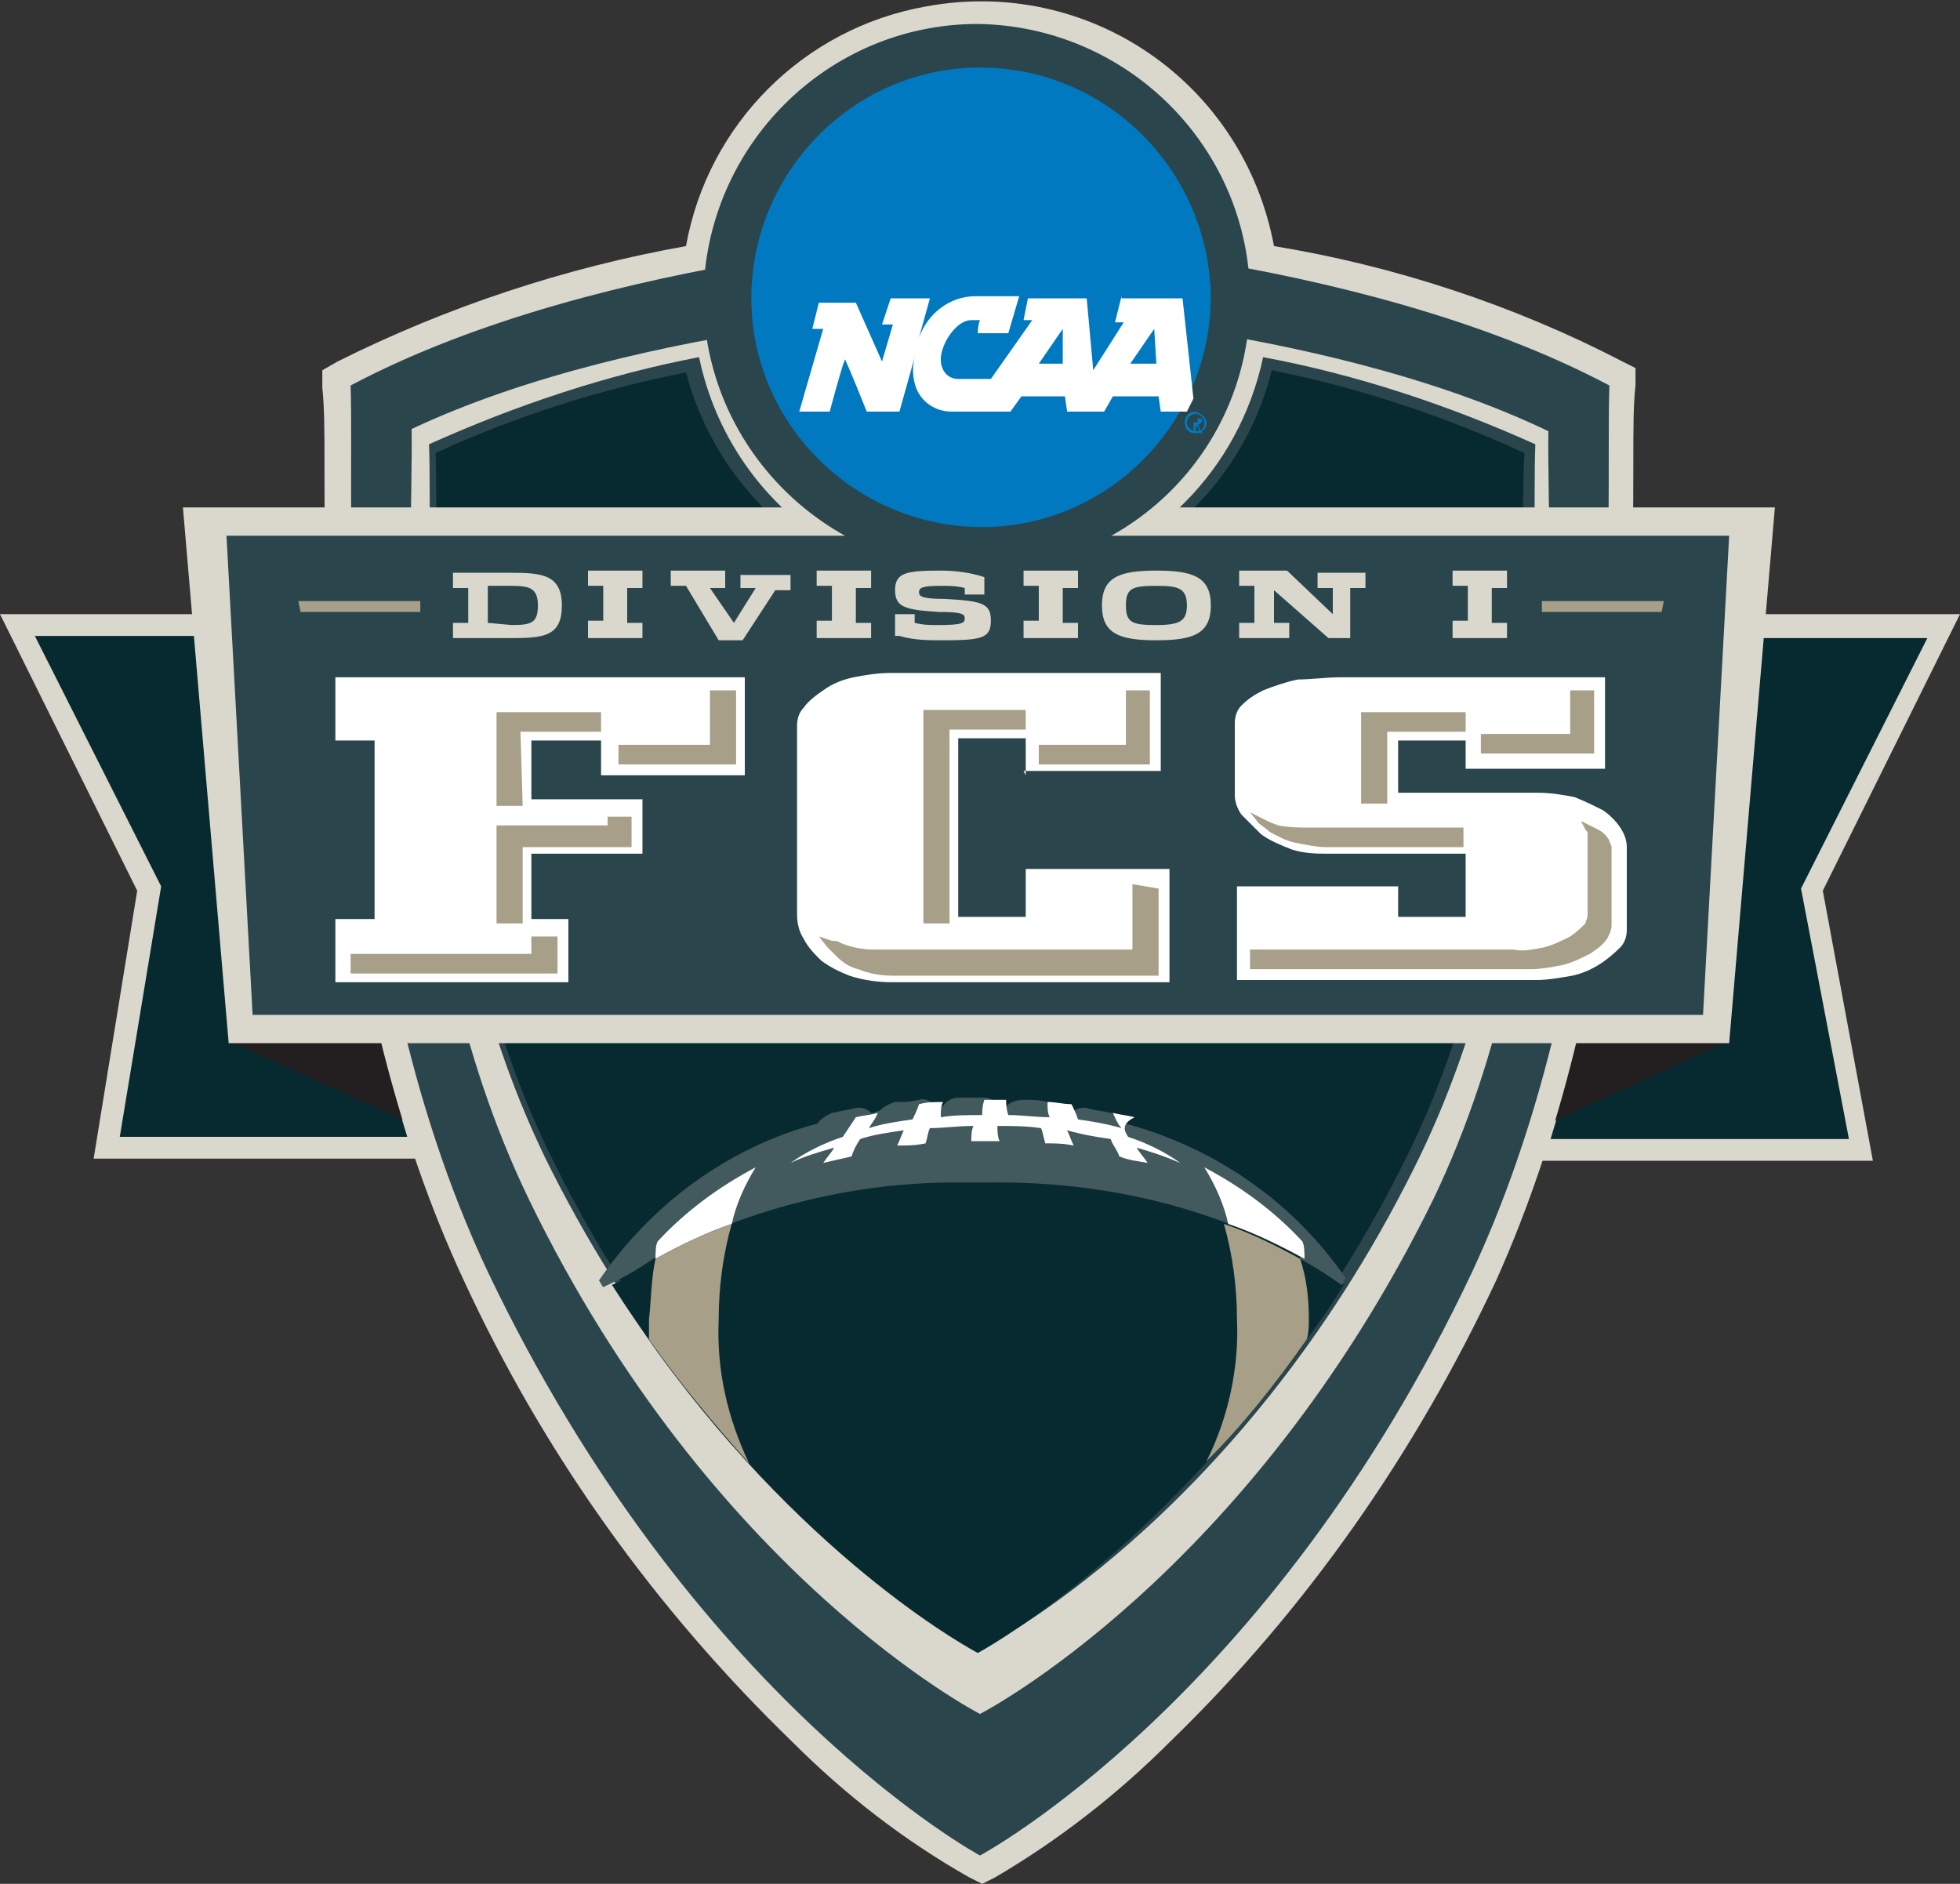 <?xml version="1.0" encoding="utf-8"?>
<!-- Generator: Adobe Illustrator 25.3.1, SVG Export Plug-In . SVG Version: 6.00 Build 0)  -->
<svg version="1.1" id="Layer_1" xmlns="http://www.w3.org/2000/svg" xmlns:xlink="http://www.w3.org/1999/xlink" x="0px" y="0px"
	 viewBox="0 0 90 86.5" style="enable-background:new 0 0 90 86.5;" xml:space="preserve">
<rect x="0" y="0" width="90" height="86.5" fill="#333333" stroke="none"/>
<style type="text/css">
	.st0{fill:#DAD7CD;}
	.st1{fill:#062A30;}
	.st2{fill:#231F20;}
	.st3{fill:#2A454B;}
	.st4{fill:#42595E;}
	.st5{fill:#0079C1;}
	.st6{fill:#FFFFFF;}
	.st7{fill:#A79F88;}
</style>
<path class="st0" d="M83.7,40.9L86,53.3H64.9l4.7-25.1H90L83.7,40.9z M24.1,53.2l-4.8-25H0l6.3,12.7L4.3,53.2H24.1z"/>
<path class="st1" d="M71.2,52.3c2.3-7.5,3.5-15.2,3.8-23h13.5l-5.8,11.5l2.2,11.5L71.2,52.3z M18.7,52.2c-2.3-7.5-3.5-15.2-3.8-23
	H1.6l5.8,11.5L5.5,52.2H18.7z"/>
<path class="st2" d="M79.4,47.8L70,52.1c0.4-1.4,0.9-2.9,1.2-4.3L79.4,47.8z M18.7,47.8h-8.2l9.5,4.3C19.5,50.7,19.1,49.3,18.7,47.8
	z"/>
<path class="st0" d="M74.5,16.6C69.5,14,64,12.2,58.5,11.3c-1.4-7.5-8.5-12.4-16-11c-5.6,1-10,5.4-11,11c-5.6,1-11,2.8-16,5.3
	l-0.7,0.4v0.8c0.1,0.9,0.1,2.1,0.1,3.5c0,8.4,0.1,24,6.4,37.5c3.7,8,8.8,15.1,15.1,21.2c2.4,2.4,5.1,4.5,8.1,6.2l0.6,0.3l0.6-0.3
	c2.9-1.7,5.6-3.8,8-6.2c6.3-6.1,11.3-13.3,15-21.2C74.8,45.2,75,29.6,75,21.2c0-1.4,0-2.7,0.1-3.5v-0.8L74.5,16.6z"/>
<path class="st3" d="M70.5,20.4L70.5,20.4c-0.2,5,0.9,20.4-5.6,33.3c-8.1,16.2-19.8,22-19.8,22s-11.6-5.8-19.8-22
	c-6.5-12.9-5.4-28.3-5.6-33.3c4-1.8,8.2-3.2,12.4-4c1.5,7.2,8.5,11.8,15.6,10.3c5.2-1.1,9.2-5.1,10.3-10.3
	C62.3,17.2,66.5,18.6,70.5,20.4z M73.9,17.7c-0.2,6.1,1,25-6.3,40.7C58.3,78.1,45,85.2,45,85.2s-13.2-7.1-22.6-26.8
	c-7.4-15.7-6.1-34.6-6.3-40.7C27.8,11.5,45,10.8,45,10.8S62.2,11.5,73.9,17.7L73.9,17.7z M71.1,19.8L71.1,19.8
	C60.5,14.7,45,14.1,45,14.1s-15.5,0.6-26.1,5.6l0,0c0.1,5-1.2,21.8,5.4,35.4C32.7,72.4,45,78.7,45,78.7s12.3-6.3,20.8-23.6
	C72.3,41.6,71,24.8,71.1,19.8L71.1,19.8z"/>
<path class="st1" d="M70,20.8c-3.7-1.7-7.6-3-11.6-3.8c-1.5,6.1-7.1,10.4-13.4,10.5c-6.3,0-11.9-4.3-13.5-10.4
	c-4,0.8-7.8,2-11.5,3.7c0.2,4.8-0.9,20,5.5,32.7c0.9,1.8,1.9,3.6,3,5.3c-0.1,0.1-0.2,0.1-0.4,0.2c0.7,1.1,1.4,2.1,2.1,3.1
	c7.2,9.9,14.7,13.8,14.7,13.8s7.5-4,14.7-13.9c0.8-1,1.5-2,2.1-3c-0.1-0.1-0.2-0.1-0.3-0.2c1-1.6,2-3.3,3-5.3
	C70.8,40.9,69.7,25.7,70,20.8z"/>
<path class="st4" d="M30,57.8L30,57.8c4.5-2.4,9.5-3.6,14.5-3.5h0.7c5.1-0.1,10.1,1,14.5,3.4v0.1c0.7,0.4,1.2,0.7,1.9,1.2
	c0.1-0.1,0.1-0.2,0.2-0.3c-2.4-3.5-6-6-10.1-7.1c0-0.1-0.1-0.1-0.1-0.1c-0.1-0.2-0.3-0.4-0.6-0.4c-0.4-0.1-0.7-0.1-1-0.2
	c-0.3-0.1-0.6,0-0.8,0.2c-0.1,0-0.2-0.1-0.4-0.1c-0.1-0.2-0.4-0.4-0.7-0.4c-0.4-0.1-0.7-0.1-1.1-0.1c-0.3,0-0.6,0.1-0.8,0.3h-0.3
	c-0.2-0.2-0.4-0.4-0.7-0.4h-1.2c-0.3,0-0.6,0.2-0.7,0.4h-0.3c-0.2-0.2-0.5-0.4-0.8-0.3c-0.4,0.1-0.7,0.1-1.1,0.1
	c-0.3,0.1-0.5,0.2-0.7,0.4c-0.1,0-0.2,0.1-0.4,0.1c-0.2-0.2-0.5-0.3-0.8-0.2l-1,0.2c-0.2,0.1-0.4,0.2-0.6,0.4c0,0.1-0.1,0.1-0.1,0.1
	c-4.1,1.1-7.6,3.7-10,7.2c0.1,0.1,0.1,0.2,0.2,0.3C28.8,58.6,29.4,58.2,30,57.8z"/>
<polygon class="st0" points="8.4,23.3 10.5,47.9 79.4,47.9 81.5,23.3 "/>
<path class="st3" d="M10.4,24.6l1.2,22h66.6l1.2-22H10.4z M57.4,13.7c0-6.9-5.6-12.5-12.5-12.6c-6.9,0-12.5,5.6-12.6,12.5
	c0,6.9,5.6,12.5,12.5,12.6c0,0,0,0,0,0C51.8,26.2,57.4,20.7,57.4,13.7C57.4,13.8,57.4,13.8,57.4,13.7"/>
<path class="st0" d="M20.8,28.6h0.7V27h-0.7v-0.7h2.7c1.4,0,2.3,0.1,2.3,1.5s-0.8,1.5-2.3,1.5h-2.7V28.6z M23.5,28.7
	c0.9,0,1.2-0.1,1.2-0.9c0-0.8-0.4-0.9-1.2-0.9h-1.1v1.7L23.5,28.7z M27,29.3h2.5v-0.7h-0.7V27h0.7v-0.8H27v0.7h0.7v1.6H27V29.3z
	 M33,29.4h1.1l1.5-2.3h0.7v-0.7H34V27h0.7l-1,1.6L32.6,27h0.7v-0.8h-2.5v0.7h0.7L33,29.4z M37.5,29.3H40v-0.7h-0.7V27H40v-0.8h-2.5
	v0.7h0.7v1.6h-0.7V29.3z M41.3,29.2c0.7,0.2,1.3,0.2,2,0.2c1.8,0,2.2-0.1,2.2-0.9c0-0.8-0.4-0.9-2.1-1c-1,0-1.2-0.1-1.2-0.3
	c0-0.2,0.1-0.3,1-0.3c0.4,0,0.7,0,1.1,0.1v0.3h0.9v-0.8c-0.6-0.2-1.3-0.3-2-0.3c-1.6,0-2.1,0.1-2.1,0.9c0,0.8,0.5,0.9,2,1
	c1.1,0,1.2,0.1,1.2,0.3c0,0.2-0.1,0.3-1.2,0.3c-0.4,0-0.7,0-1.1-0.1v-0.4h-0.9V29.2 M47,29.3h2.5v-0.7h-0.7V27h0.7v-0.8H47v0.7h0.7
	v1.6H47V29.3z M50.6,27.8c0-1.3,0.8-1.6,2.5-1.6c1.7,0,2.5,0.3,2.5,1.6c0,1.3-0.8,1.6-2.5,1.6C51.4,29.4,50.6,29.1,50.6,27.8
	 M54.5,27.8c0-0.8-0.4-0.9-1.4-0.9c-1.1,0-1.4,0.1-1.4,0.9c0,0.8,0.3,0.9,1.4,0.9S54.5,28.5,54.5,27.8 M57.6,27v1.6h-0.7v0.7h2.3
	v-0.7h-0.7v-1.5l2.5,2.2h1V27h0.7v-0.7h-2.2V27h0.7v1.2l-2.1-2h-2.2v0.7h0.7L57.6,27z M66.7,29.3h2.5v-0.7h-0.7V27h0.7v-0.8h-2.5
	v0.7h0.7v1.6h-0.7V29.3z"/>
<path class="st5" d="M55.2,19.3c0-0.1-0.1-0.1-0.2-0.1h-0.2v0.6h0.1v-0.2h0.1l0.1,0.3h0.1L55,19.5C55.1,19.5,55.2,19.4,55.2,19.3
	 M54.8,19.4v-0.2h0.1c0.1,0,0.1,0,0.1,0.1s-0.1,0.1-0.1,0.1L54.8,19.4L54.8,19.4z M54.9,18.9c-0.3,0-0.5,0.2-0.5,0.5
	c0,0.3,0.2,0.5,0.5,0.5c0.3,0,0.5-0.2,0.5-0.5C55.4,19.2,55.2,19,54.9,18.9 M54.9,19.8c-0.2,0-0.4-0.2-0.4-0.4
	c0-0.2,0.2-0.4,0.4-0.4c0.2,0,0.4,0.2,0.4,0.4l0,0C55.3,19.7,55.2,19.8,54.9,19.8 M55.6,13.6c0,5.8-4.7,10.6-10.5,10.6
	c-5.8,0-10.6-4.7-10.6-10.5c0-5.8,4.7-10.6,10.5-10.6C50.8,3.1,55.5,7.8,55.6,13.6C55.6,13.6,55.6,13.6,55.6,13.6L55.6,13.6z"/>
<path class="st6" d="M56.4,56.2c-0.2-0.9-0.6-1.8-1.1-2.6c1.7,0.9,3.2,2,4.5,3.4c0.1,0.2,0.1,0.5,0.1,0.8
	C58.8,57.2,57.6,56.6,56.4,56.2z M33.6,56.2c0.2-0.9,0.6-1.8,1.1-2.6c-1.7,0.9-3.2,2-4.5,3.4c-0.1,0.2-0.1,0.5-0.1,0.8
	C31.2,57.2,32.4,56.6,33.6,56.2z M51.8,52.2c0.9,0.3,1.7,0.7,2.4,1.2c-0.7-0.3-1.3-0.5-2-0.7c0.1,0.2,0.3,0.4,0.5,0.7
	c-0.5-0.1-0.8-0.1-1.3-0.3c-0.1-0.3-0.3-0.5-0.4-0.8c-0.7-0.1-1.3-0.2-2-0.4c0.1,0.2,0.2,0.5,0.3,0.7c-0.5-0.1-0.8-0.1-1.3-0.1
	c-0.1-0.3-0.1-0.5-0.2-0.7c-0.7-0.1-1.3-0.1-2-0.1c0,0.2,0,0.5,0.1,0.7h-1.3c0-0.2,0-0.5,0.1-0.7c-0.7,0-1.4,0.1-2,0.1
	c-0.1,0.2-0.1,0.4-0.2,0.7c-0.5,0.1-0.8,0.1-1.3,0.1c0.1-0.2,0.2-0.5,0.3-0.7c-0.7,0.1-1.4,0.2-2,0.4c-0.2,0.3-0.3,0.5-0.4,0.8
	c-0.4,0.1-0.9,0.2-1.3,0.3c0.2-0.3,0.4-0.5,0.5-0.7c-0.7,0.2-1.4,0.4-2,0.7c0.7-0.5,1.5-0.9,2.4-1.2c0.2-0.3,0.4-0.6,0.6-0.9
	c0.4-0.1,0.7-0.1,1-0.2c-0.1,0.3-0.3,0.5-0.4,0.7c0.6-0.2,1.3-0.3,2-0.4c0.1-0.2,0.2-0.4,0.3-0.7c0.4-0.1,0.7-0.1,1.1-0.1
	c-0.1,0.2-0.1,0.4-0.1,0.7c0.6-0.1,1.2-0.1,1.9-0.1c0-0.2,0-0.4,0.1-0.7h1c0,0.2,0,0.4,0.1,0.7c0.6,0,1.3,0.1,1.9,0.1
	c-0.1-0.2-0.1-0.4-0.1-0.7c0.4,0,0.7,0.1,1.1,0.1c0.1,0.2,0.2,0.4,0.3,0.7c0.7,0.1,1.3,0.2,2,0.4c-0.2-0.2-0.3-0.5-0.4-0.7
	c0.4,0.1,0.6,0.1,1,0.2C51.5,51.6,51.6,51.9,51.8,52.2 M47.1,35.6v-1.7H44v8.2h3.1v-2.2h6.6v5.2H40.9c-0.6,0-1.3-0.1-1.9-0.3
	c-0.5-0.2-0.9-0.4-1.3-0.7c-0.3-0.3-0.6-0.6-0.8-1c-0.2-0.3-0.3-0.7-0.3-1.1v-8.7c0-0.3,0.1-0.6,0.3-0.8c0.2-0.3,0.6-0.6,0.9-0.8
	c0.4-0.3,0.9-0.5,1.4-0.6c0.5-0.1,1.1-0.2,1.7-0.2h12.4v4.5h-6.3L47.1,35.6z M15.4,34h1.8v8.2h-1.8v2.9h10.7v-2.9h-1.7v-3h5.1v-2.5
	h-5.1v-2.7h3.2v1.6h6.6v-4.5H15.4V34z M73.7,35.3v-4.2H61.5c-0.6,0-1.3,0.1-1.9,0.1c-0.5,0.1-1.1,0.3-1.6,0.5
	c-0.4,0.2-0.7,0.4-1,0.7c-0.2,0.2-0.3,0.5-0.3,0.8v3.3c0,0.3,0.1,0.6,0.3,0.9c0.3,0.3,0.6,0.6,0.9,0.9c0.4,0.3,0.9,0.5,1.4,0.7
	c0.6,0.2,1.2,0.2,1.8,0.2h6.2v2.9h-3.1v-1.4h-7.4v4.3h13.7c0.6,0,1.1-0.1,1.7-0.2c0.9-0.2,1.6-0.7,2.2-1.3c0.2-0.2,0.3-0.5,0.3-0.8
	v-3.8c0-0.3-0.1-0.6-0.3-0.9c-0.2-0.3-0.5-0.6-0.8-0.8c-0.4-0.2-0.8-0.4-1.3-0.6c-0.5-0.1-1.1-0.2-1.7-0.2h-6.4V34h3.1v1.3H73.7z
	 M51.5,13.6l-0.3,1.2h0.4l-1.4,2.2l-0.3-3.3h-2.7L47,14.7h0.4l-1.9,2.7h-1.5c-0.5,0-0.8-0.4-0.8-0.9c0,0,0,0,0,0
	c0-0.7,0.7-1.8,1.4-1.8H45c-0.1,0.2-0.1,0.6-0.1,0.6h1.4l0.5-1.7h-2c-1.2,0-2.2,0.8-2.6,1.9l0.5-1.8h-1.8l-0.4,1.2H41l-0.5,1.7
	l-1.2-2.7h-1.7l-0.3,1.2h0.5l-1.1,3.8h1.4c0,0,0.5-1.9,0.7-2.4c0.2,0.4,1,2.4,1,2.4h1.5l0.7-2.5c-0.1,0.4-0.1,0.8,0,1.2
	c0.2,0.8,0.9,1.3,1.7,1.3h2.7l0.5-0.7h2l0.1,0.7h1.7l0.4-0.7h2.1l0.1,0.7h1.2c0.1-0.2,0.2-0.4,0.3-0.6l-0.5-4.6H51.5z M47.7,16.7
	l1.1-1.6l0,1.6L47.7,16.7z M51.9,16.7l1.1-1.6l0.1,1.6H51.9z"/>
<path class="st7" d="M60.1,60.6c0,0.3,0,0.6-0.1,0.9c-1.4,2-2.9,3.9-4.6,5.6c1-2,1.5-4.3,1.4-6.5c0-1.5-0.2-3-0.6-4.4
	c1.2,0.4,2.4,1,3.5,1.6C60,58.7,60.1,59.6,60.1,60.6z M33.6,56.2c-1.2,0.4-2.4,1-3.5,1.6c-0.2,0.9-0.2,1.9-0.3,2.8v0.9
	c1.4,2,3,3.9,4.6,5.7c-1-2.1-1.5-4.3-1.4-6.6C33,59.1,33.2,57.6,33.6,56.2z M43.6,42.4h-1.2v-9.8h4.7v0.9h-3.5L43.6,42.4z
	 M52.9,31.7h-1.2v2.5h-4v0.9h5.1V31.7z M52,40.6v3H40.1c-0.5,0-1-0.1-1.5-0.3c-0.1-0.1-0.3-0.1-0.4-0.1L37.6,43l0.4,0.5
	c0.1,0.1,0.2,0.2,0.4,0.4c0.3,0.3,0.6,0.5,1,0.6c0.5,0.2,1,0.3,1.6,0.3h12.2v-4L52,40.6L52,40.6z M23.9,33.6h3.7v-0.9h-4.8v4.3H24
	L23.9,33.6z M27.9,37.5v0.4h-5.1v4.5h1.2v-3.5H29v-1.4L27.9,37.5z M24.4,43v0.8h-8.3v0.9h9.5V43H24.4z M32.6,31.7v2.5h-4.2v0.9h5.4
	v-3.4L32.6,31.7z M63.5,33.6h3.8v-0.9h-4.8v4.2h1.2v-3.3L63.5,33.6z M58.3,38.2c0.4,0.2,0.7,0.4,1.2,0.5c0.5,0.1,1,0.2,1.4,0.2h6.3
	V38h-7c-0.5,0-1,0-1.5-0.1c-0.3-0.1-0.5-0.2-0.7-0.3l-0.6-0.3l0.4,0.5c0.1,0.1,0.3,0.2,0.5,0.4 M74,38.9c0-0.1-0.1-0.2-0.1-0.3
	c-0.1-0.2-0.3-0.4-0.5-0.5l-0.4-0.2l-0.4-0.2l0.2,0.4c0.1,0.1,0.1,0.1,0.1,0.2v3.7c0,0.2-0.1,0.3-0.1,0.4c-0.2,0.2-0.4,0.4-0.7,0.6
	c-0.4,0.2-0.8,0.4-1.2,0.5c-0.5,0.1-1,0.2-1.4,0.1H57.4v0.9h12.9c0.5,0,1-0.1,1.5-0.2c0.4-0.1,0.8-0.3,1.2-0.5
	c0.3-0.2,0.6-0.4,0.8-0.7c0.1-0.2,0.2-0.4,0.2-0.6L74,38.9C74,38.9,74,38.9,74,38.9 M73.3,31.7h-1.2v2H68v0.9h5.2V31.7z M76.3,28.1
	h-5.5v-0.5h5.6L76.3,28.1z M13.8,28.1h5.5v-0.5h-5.6L13.8,28.1z"/>
</svg>
